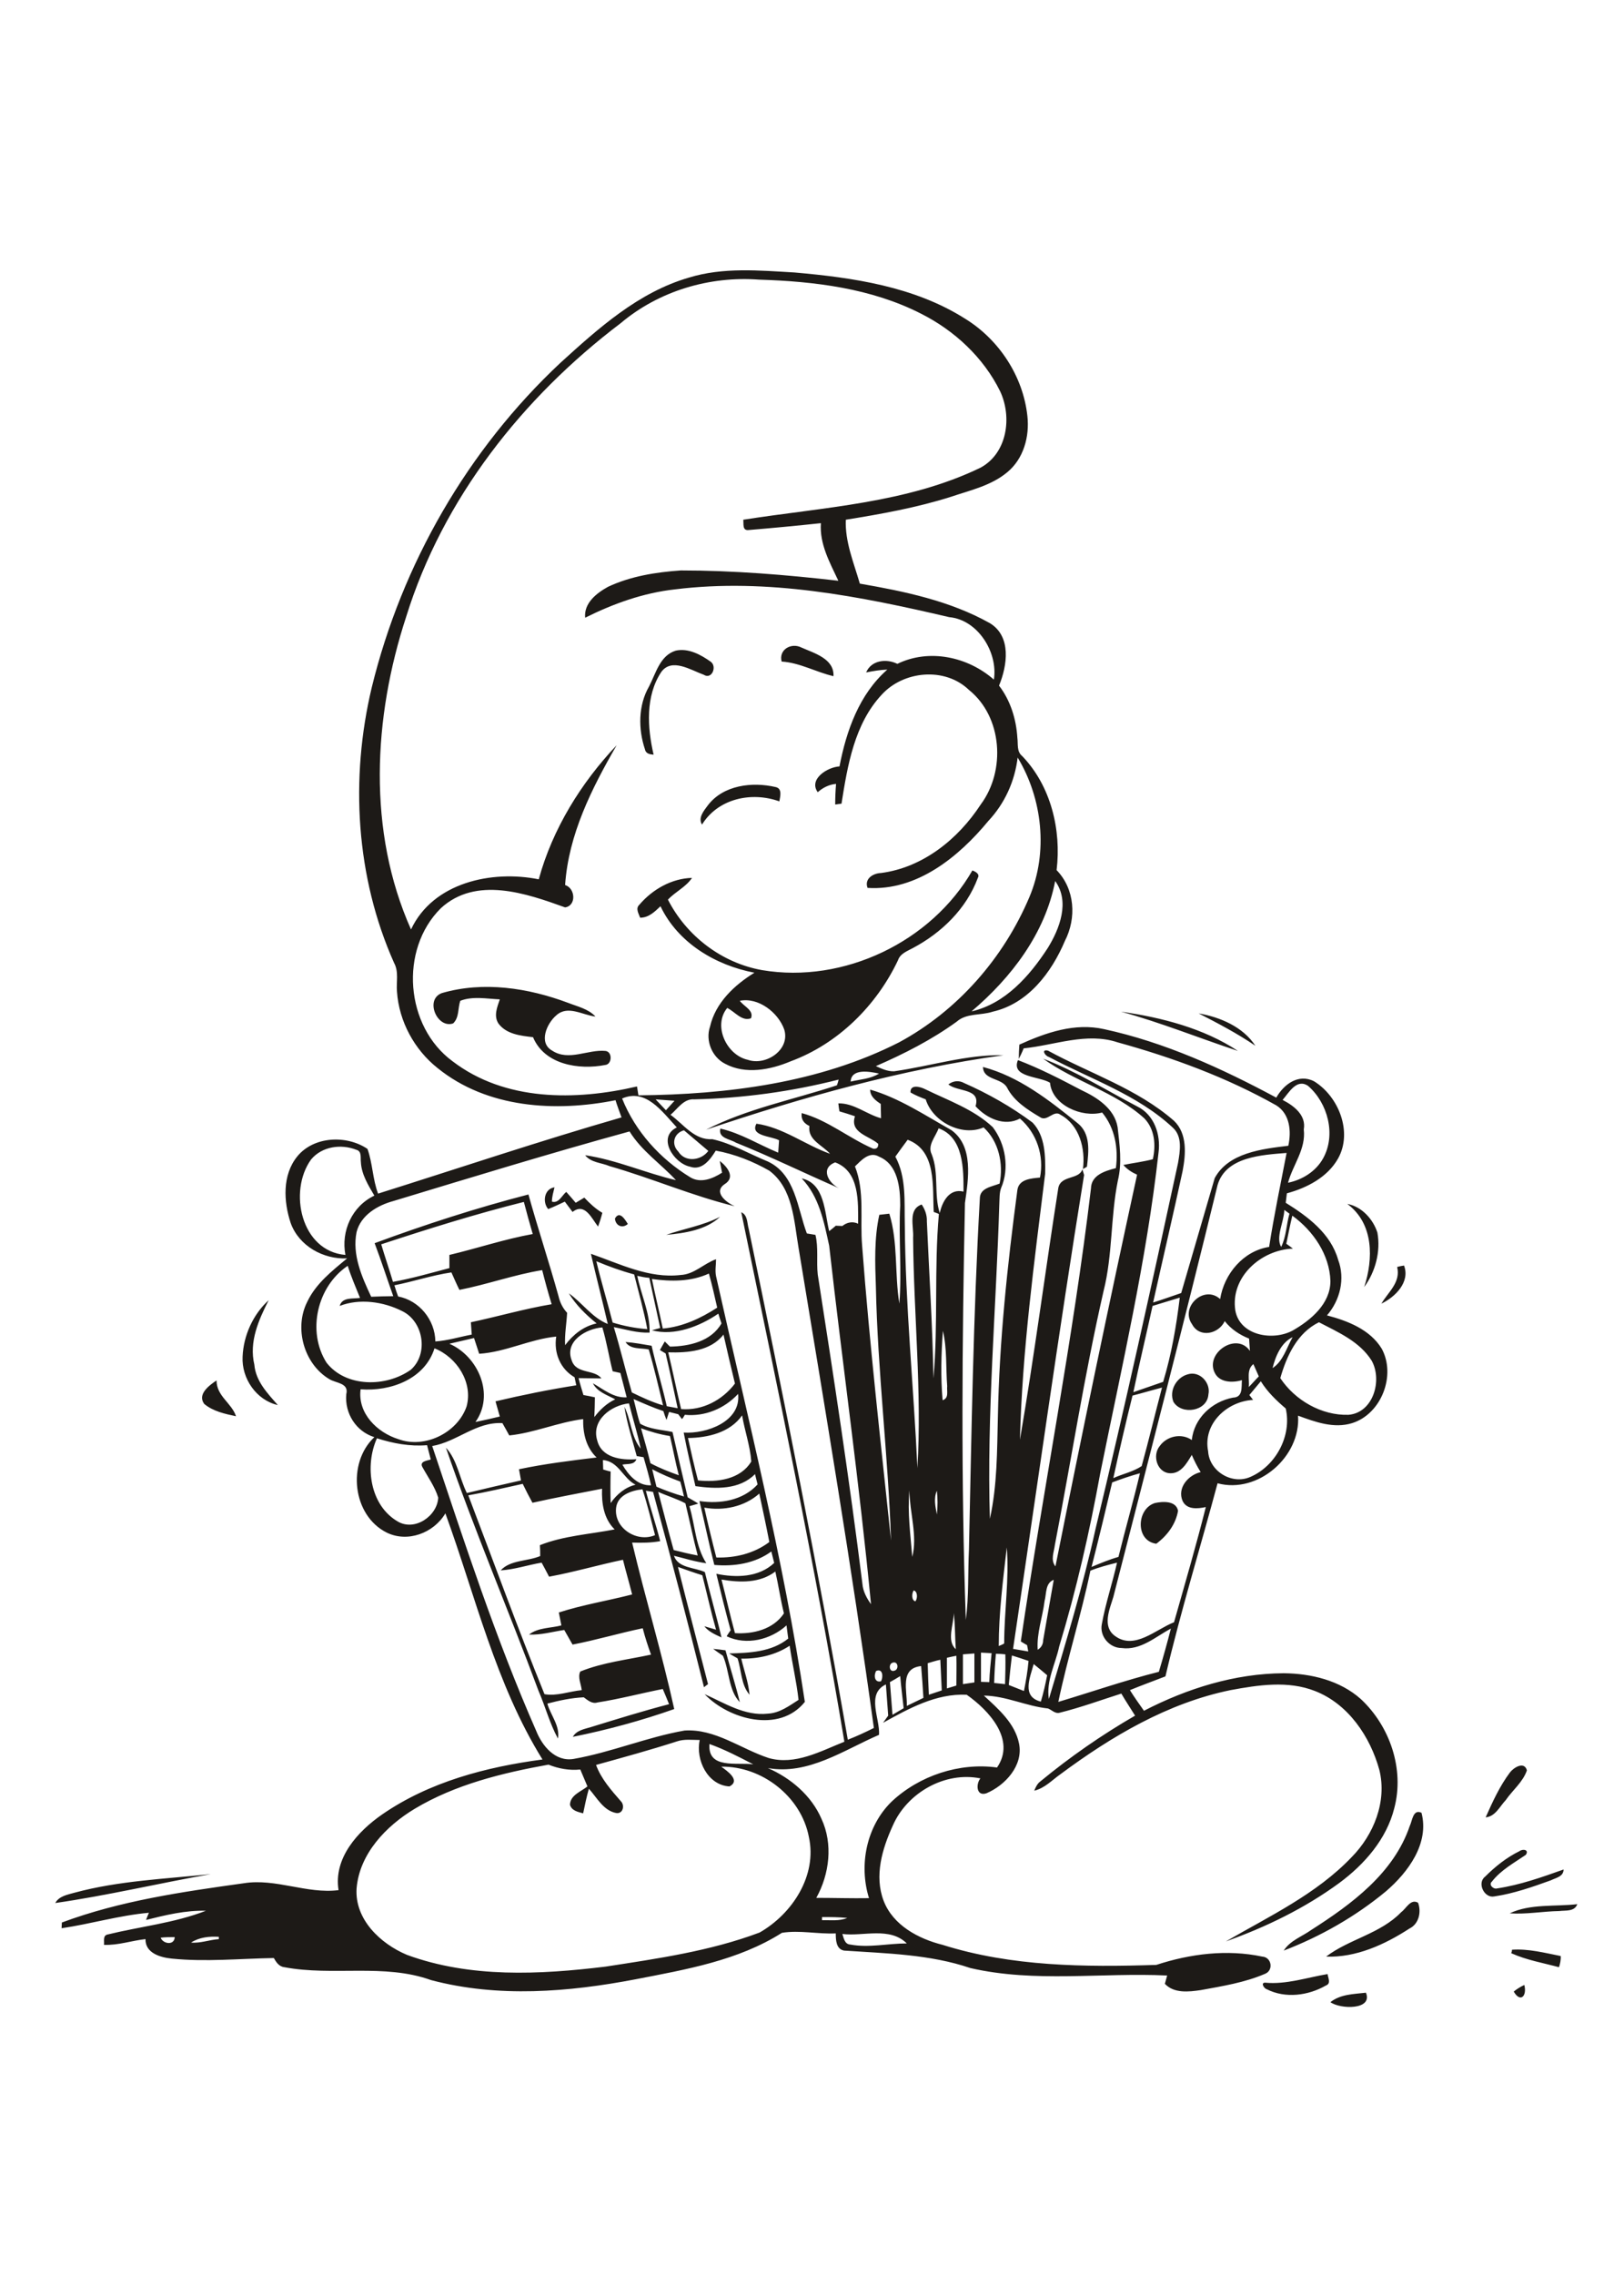 <?xml version="1.0" encoding="utf-8"?>
<!-- Generator: Adobe Illustrator 21.0.2, SVG Export Plug-In . SVG Version: 6.00 Build 0)  -->
<svg version="1.2" baseProfile="tiny" id="Layer_1" xmlns="http://www.w3.org/2000/svg" xmlns:xlink="http://www.w3.org/1999/xlink"
	 x="0px" y="0px" viewBox="0 0 567 794" overflow="scroll" xml:space="preserve">
<path fill="#1D1A17" d="M464.5,698.8c3.5-2.8,8.1-2.8,12.4-3.3C479.4,701.6,467.9,701.3,464.5,698.8 M528.5,695.1
	c1.1-0.9,2.4-1.7,3.7-2.3C533.2,696.7,530.8,699.1,528.5,695.1 M441.7,692c7.4,0.7,14.6-1.8,21.8-3c0.2,1.4,1.3,3.3-0.6,4
	c-6.1,3.5-14.1,4.6-20.6,1.3C441.4,694.1,440,692,441.7,692 M527.9,680.5c5.8-0.4,11.4,1.1,17,2.2c0.1,1.3-0.2,2.7-0.6,3.9
	c-5.6-1.5-11.4-2.5-16.7-4.9C527.8,681.4,527.9,680.8,527.9,680.5 M527.1,667.8c7.1-3.4,15.8-2.3,23.6-3.2c-1,2.7-4.1,2.1-6.3,2.4
	C538.6,667.1,532.9,668.2,527.1,667.8 M489.2,667.4c1.8-1.3,3.3-4.8,5.9-3.3c1.2,3.2,0.3,7.4-3,9c-8.6,5.6-18.7,10.2-29.1,9.8
	C471,676.8,482,674.9,489.2,667.4 M26,660.6c15.5-4.2,31.7-4.8,47.6-6.5c-18.1,3.2-36.2,7.5-54.3,10.1
	C20.6,661.8,23.5,661.3,26,660.6 M518.5,655c3.5-3.5,7.5-6.7,12-8.9c1.2-0.9,3.5-0.5,2.2,1.3c-4.1,2.8-8.7,5.3-11.8,9.3
	c-1.3,1.1,0.5,2.8,1.8,2.4c8-1.2,15.6-3.9,23.2-6.6c0,2.5-2.7,2.9-4.5,3.8c-6.4,2.3-12.9,4.6-19.7,5.6
	C518.2,662.6,515.6,657.2,518.5,655 M492.2,637.3c0.9-1.8,1.1-6,4.1-4.6c2.8,10.7-4.7,20.8-12.4,27.4c-10.6,8.8-22.9,15.8-35.7,20.7
	c2.2-3.5,6.4-4.9,9.6-7.2C471.9,664.6,486.6,653.8,492.2,637.3 M527.2,618.6c1.3-1.7,5-4,5.9-0.7c-1.4,4.1-5,6.9-7.4,10.4
	c-2.1,2.2-3.6,5.7-7,6C521.1,628.9,523.6,623.4,527.2,618.6 M249,575.5c1.4,0.1,2.8,0.3,4.3,0.5c1.6,6.1,3.5,12,5,18.1
	c-4-4.1-3.6-11-5.9-16.2C251.2,577.1,250.1,576.3,249,575.5 M403.2,524.6c2.7-0.6,7.4-0.9,8.1,2.7c-0.8,4.7-3.8,8.7-7.6,11.5
	C396.3,537.8,396.8,526.6,403.2,524.6 M71.3,490c-2.5-3.4,1.8-6.5,4.3-8.2c0,5.5,5.3,7.9,6.8,12.5C78.6,493.5,74.4,492.6,71.3,490
	 M414.6,479.7c4.2-1.4,8.2,2.9,7.3,7c-0.4,5.9-9.3,7.3-12.2,2.6C408.1,485.4,410.7,480.8,414.6,479.7 M84.7,473.5
	c0.3-7.3,3.6-14.7,9.1-19.7c-3.5,6.9-6.9,14.5-5,22.5c0.5,5.8,4.6,10,8.2,14.1C89.5,488.7,84.3,481.1,84.7,473.5 M487.8,442.2
	c0.8-0.2,1.6-0.4,2.4-0.5c2.2,5.8-3.1,11-7.9,13.3C484.7,450.9,489.1,447.6,487.8,442.2 M232.6,431c6.2-2.2,12.8-3.2,18.8-6.3
	C246.5,429.3,239.1,430.4,232.6,431 M214.7,425.3c1.6-2.9,3.5,0.3,4.5,1.9C217.3,428.9,214.9,427.8,214.7,425.3 M470.4,420.2
	c5,0.9,9,5.3,10.5,10c1.2,6.6-0.7,13.7-4.6,19C479.5,439.4,479.7,427.1,470.4,420.2 M191.4,422c-2.1-2.4-1.4-7.1,2.2-7.6
	c-0.4,1.7-0.9,3.3-0.9,5c2.4,0.7,3.5-2.2,5-3.4c1.1,1.2,2.2,2.5,3.3,3.8c1-0.6,2-1.2,3-1.8c1.9,2,3.9,3.9,6.3,5.3
	c-0.4,1.6-0.9,3.2-1.5,4.8c-2.2-2.8-4.6-8.5-8.9-5.1c-0.9-1.2-1.8-2.4-2.7-3.6C195.3,420.3,193.4,421.2,191.4,422 M343.2,372.4
	c12.5,3.3,23,11.5,32.9,19.5c4.8,3.7,4,10,3.4,15.3c-0.3,0.2-1,0.6-1.4,0.8c0.9-7.1-1.2-15.3-7.8-18.9c-2.4-1.9-4.7,2.6-7.2,0.8
	c-4.4-2.6-9.1-5.6-11.5-10.3C349.7,376.1,343.3,377.1,343.2,372.4 M418.5,353.7c7.5,1.3,15.5,4.7,19.8,11.3
	C432,360.7,425.3,357.2,418.5,353.7 M391.4,353.1c14.1,2,28.9,5.8,40.8,13.7C418.6,362.3,405.3,356.9,391.4,353.1 M154.3,346.6
	c14.5-4.2,30.1-1.8,44,3.4c3.3,1.3,7.1,2.1,9.6,4.8c-4.5-0.5-9.7-4.1-13.7-0.4c-3.3,2.8-6.3,9.6-1.4,12.3c5.8,3.8,12.4-0.5,18.6,0.1
	c2.5,0.3,2.3,4.7-0.1,4.9c-9.2,1.8-21.2-0.1-25.2-9.7c-4.3-0.5-9.3-1-12.1-4.8c-1.7-2.7-0.4-5.7,0.5-8.4c-4.6-0.2-9.4-1.2-13.8,0.5
	c-0.9,2.6-0.3,5.8-2.5,7.9C152.6,359.1,148.2,348.8,154.3,346.6 M258.3,349.3c1.4,2,5,3.3,3.9,6.1c-3.2,1.2-5.6-2.3-8.3-3.6
	c-5.1,6.2-0.2,16.5,7.2,18.1c6.3,2.2,14.9-3.5,12.7-10.6C271.7,353.4,264.8,348,258.3,349.3 M339.5,303.8c1,0.4,2.7,1.2,1.9,2.6
	c-4,10.8-12.7,19.2-22.7,24.5c-2,1.1-4.4,1.9-5.2,4.3c-7.5,15.8-20.9,29.1-37.4,35.2c-7.1,3-15.8,4.7-22.9,0.9
	c-4.6-2.3-7-8.1-5.3-13c1.9-8.3,8.5-14.5,15.5-18.8c-13.6-2.6-26.7-10.4-32.8-23.2c-2,1.9-4.1,4-7.1,4c-0.5-1.4-1.7-3.2-0.3-4.5
	c4.6-5.4,11.3-9.2,18.4-9.4c-2.1,3.2-5.8,4.8-8.4,7.6c6.5,12.7,18.8,22.1,32.9,24.6C294.6,343.4,325.2,328.7,339.5,303.8 M247.2,281
	c5.4-7,15.4-8.2,23.6-6.3c2.4,0.5,1.6,3.3,1.3,5c-9.7-3.5-21.4-1-27,8.1C243.6,285.4,245.8,282.9,247.2,281 M226.6,239.6
	c2.4-4.6,3.8-10.8,9.3-12.5c4.4-1,8.8,1.4,12.3,3.9c2.2,1.7,0.3,6.3-2.5,4.5c-4.5-1.6-11.1-6-14.8-1c-5.6,8.4-4.9,19.5-2.7,28.9
	c-1.2-0.1-2.7-0.3-3-1.8C222.8,254.5,222.8,246.2,226.6,239.6 M272.9,230.9c-1.1-4.2,3.4-6.7,6.9-4.9c4.5,2,11.5,3.9,11.2,10
	C284.9,234.6,279.3,231.3,272.9,230.9 M66.7,678c3.3,0.3,6.5-1,9.7-1.2l0-0.8C73.1,675.8,69.7,676.1,66.7,678 M56.1,676.3
	c0.8,2.2,4.8,2.8,4.9-0.2C59.3,676.1,57.7,676.1,56.1,676.3 M294.1,675c0.5,1.5,0.8,3.6,2.8,3.7c6.5,1.2,13.1-0.4,19.7-0.4
	C310.6,672.4,301.5,675.9,294.1,675 M287,669.1c0,0.3,0,0.8,0,1.1c2.9-0.1,6,0.4,8.8-0.8C292.8,669.1,289.9,669.1,287,669.1
	 M247.7,608.7c-0.7,8.9,9.6,6.3,15.3,7.1C258,613.2,253,610.6,247.7,608.7 M236.3,607.8c-9.3,3-18.8,5.6-28.2,8.2
	c1.8,4.9,5.3,8.8,8.6,12.6c1.5,1.4,0.9,4.5-1.5,4.2c-4.5-0.8-6.8-5.4-9.6-8.5c-0.8,2.8-1.4,5.7-2,8.6c-1.8-0.5-4-0.9-4.6-3
	c0.1-3.4,3.9-4.6,6.1-6.4c-0.8-2-1.7-3.9-2.5-5.9c-3.8,0.4-7.6-0.3-11.1-1.7c-16.1,2.9-32.5,6.9-46.7,15.4
	c-10,6-19.3,15.7-20.3,27.8c-0.7,10.8,8.3,19.3,17.6,23.2c22.1,8.1,46.3,6.9,69.3,4.1c18.1-2.8,36.5-5.4,53.8-11.9
	c11.4-6.5,20.2-19.9,17.2-33.4c-2.7-14.1-16.4-24.7-30.6-24.5c2.1,1.5,6.9,4.8,2.9,6.9c-7.6-0.4-11.9-9.2-10.4-16.2
	C241.7,607.3,238.9,606.9,236.3,607.8 M306.9,605.5c-12.3,5.3-24.7,14.1-38.8,11.6c8,3.5,15.2,9.6,18.7,17.7
	c4.1,8.8,2.8,19.3-1.8,27.6c6.1,0,12.3,0.2,18.4,0.1c-3.6-11.6-0.9-25.1,7.9-33.7c9.7-9.1,23.7-13.7,36.8-11.9
	c6.7-9.7-2.9-20-10.6-25.4c-10.6-0.5-20.2,4.8-29.2,9.8c0.6-0.8,1.2-1.7,1.8-2.5c-0.3-3.6-0.5-7.3-0.8-10.9
	C302.3,591.2,307.3,599.8,306.9,605.5 M310.7,587.1c0.3,3.8,0.6,7.6,0.9,11.4c1.3-0.8,2.6-1.5,3.9-2.3c-0.4-3.7-0.9-7.5-1.2-11.2
	C313,585.8,311.8,586.5,310.7,587.1 M305.9,583.2c-0.9,1.5-0.6,4.2,1.7,3.6C308.4,585.4,308.3,582.2,305.9,583.2 M316.6,595.4
	c1.9-0.9,3.9-1.9,5.8-2.8c-0.2-3.7-0.5-7.4-0.8-11.1C314,582.3,316.8,590.1,316.6,595.4 M360.9,580.8c-1.3,4.8-4.3,11.4,2.5,13.1
	c0.9-3,1.6-6.1,2.2-9.2C364.1,583.4,362.5,582.1,360.9,580.8 M311.7,580.3c-1.6,0.4-1.3,3.5,0.6,2.8
	C313.9,582.7,313.6,579.7,311.7,580.3 M323.9,580.5c0.1,3.7,0.2,7.3,0.4,11c1.5-0.5,3-1,4.5-1.5c-0.2-3.6-0.3-7.2-0.5-10.7
	C326.8,579.6,325.3,580.1,323.9,580.5 M353.3,577.8c-0.4,3.4-0.8,6.9-1.1,10.3c1.8,0.7,3.5,1.4,5.3,2.1c0.7-3.5,1.3-7,1.6-10.5
	C357.1,579,355.2,578.4,353.3,577.8 M330.6,578.6c0,3.6,0,7.1,0,10.7c1.1-0.3,2.2-0.7,3.3-1c0-3.5,0.1-6.9,0-10.4
	C332.9,578.1,331.8,578.3,330.6,578.6 M347.7,577.2c-0.3,3.4-0.5,6.8-0.6,10.2c1.3,0.1,2.5,0.3,3.8,0.4c0.1-3.5,0.2-7,0.1-10.4
	C350,577.3,348.8,577.2,347.7,577.2 M342.5,576.8c0,3.4,0,6.8,0,10.2c0.7,0,2.2,0.1,2.9,0.1c0.1-3.4,0.5-6.7,0.8-10.1
	C344.9,576.9,343.7,576.9,342.5,576.8 M336.2,577.4c0,3.5,0,6.9,0,10.4c1.3-0.2,2.7-0.4,4-0.6c0-3.4,0-6.7,0-10.1
	C338.9,577.2,337.5,577.3,336.2,577.4 M333,563c0,3.9-2.6,9.7,0.7,12.6C333.4,571.4,333.5,567.2,333,563 M319,555.1
	c-0.7,1-0.8,3.5,0.6,3.8C320.4,557.9,320.4,555.4,319,555.1 M364.7,558.8c-0.7,5.7-2.8,11.2-2.4,17c1.2-0.7,1.9-1.9,1.9-3.3
	c1.2-7,2.5-14.1,3.7-21.1C364.9,552.5,365.4,556.2,364.7,558.8 M251.9,551.3c1.6,6.2,3,12.5,4.7,18.7c6.3,0.4,13.4-1.3,17.1-6.9
	c-1.2-4.8-1.9-9.8-3-14.6C265.3,552.6,258.3,552.4,251.9,551.3 M380.7,548.2c-3.2,15.4-8,30.5-11.2,45.8
	c11.7-3.5,23.2-7.5,35.1-10.5c1.5-5,2.9-10,4.2-15.1c-5.4,2.9-10.6,7.7-17.2,6.8c-4.3,0-7.8-4.2-6.9-8.4c1.3-7.2,3.7-14.3,5.3-21.4
	C386.8,546.2,383.7,547,380.7,548.2 M351.5,540.1c-1.3,11.4-2.8,22.9-2.8,34.4c0.5-0.2,1.5-0.6,1.9-0.9
	C350.6,562.4,352.4,551.2,351.5,540.1 M245.9,526.2c1.3,5.8,2.7,11.6,4.2,17.4c6.6,0.2,13.2-1.4,18.5-5.4
	c-1.1-5.7-2.3-11.3-3.5-16.9C259.9,525.9,252.6,527.4,245.9,526.2 M327.1,528.6c0.3-2.8,0.3-5.6,0-8.3
	C325.9,523,326.6,525.9,327.1,528.6 M318.5,543.4c1.9-7.3-0.9-15.5-1-23.2C316.8,527.9,317.9,535.7,318.5,543.4 M229.8,520.7
	c1.8,6.8,3.5,13.5,5.4,20.3c2.8,0.7,5.6,1.4,8.4,1.9c-1.6-6-2.8-12.1-4.3-18.2C236.3,523.1,232.9,522.1,229.8,520.7 M215.1,526.3
	c-0.8,7.1,7.3,12.2,13.6,9.5c-1.4-5.4-2.7-10.8-4.4-16C220.5,520.2,215.6,521.8,215.1,526.3 M163.5,521.9
	c8.8,23.1,17.3,46.5,26.6,69.4c4.2,0.8,8.7-1,13-1.4c-0.2-2.1-1.5-4.5-0.5-6.5c7.9-3.2,16.4-4.1,24.7-5.9c-1.1-3-2.1-6.1-2.9-9.2
	c-8.2,1.7-16.2,4.1-24.5,5.7c-1-1.7-1.9-3.4-2.9-5.1c-4.1,0.6-8.1,1.8-12.3,1.6c3.2-2.5,7.6-2.2,11.3-3.2c-0.3-1.5-0.6-3-0.9-4.5
	c8.3-2.7,17.1-4.1,25.6-6.3c-1-4-2.2-8.1-3.2-12.1c-8.6,1.8-17.1,4.3-25.8,5.9c-0.9-1.7-1.7-3.3-2.6-4.9c-4.8,0.8-9.4,2.4-14.3,2.7
	c3.4-3.7,9.3-3.1,13.8-5c0-1.3,0-2.5-0.1-3.8c8.3-3.3,17.4-3.8,26.1-5.5c-3.8-3.7-4.6-9.1-4.4-14.2c-8.1,1.6-16.3,3.1-24.3,4.9
	c-1.2-2.2-2.3-4.3-3.4-6.6C176.1,519.3,169.8,520.8,163.5,521.9 M388.3,517.4c-2.3,9.8-4.7,19.7-7.2,29.5c3.1-1.3,6.2-2.6,9.4-3.5
	c2.4-9.8,5.2-19.4,7.5-29.2C394.7,515.1,391.5,516.2,388.3,517.4 M227.7,512.8c0.5,2,1,4,1.5,6.1c3.1,1.3,6.3,2.5,9.6,3.4
	c-0.4-1.7-0.8-3.5-1.3-5.2C234.2,515.9,230.9,514.5,227.7,512.8 M210.5,509.6c0,1.1,0.1,2.2,0.1,3.3c0.7,0.2,2,0.6,2.6,0.7
	c-0.1,3.7-0.1,7.3,0,11c2.1-3,5-5.5,8.7-6.4C217.5,516,216,510,210.5,509.6 M131.6,502c-4.3,9.6-2.5,23.3,7.2,29
	c6,3.6,13.9-1.9,14.2-8.3c-1.2-3.9-3.7-7.3-5.6-10.8c-0.9-1.9,1.8-2.1,3-2.5c-0.4-1.7-0.9-3.3-1.3-5
	C143.1,504.9,137.3,503.8,131.6,502 M223.8,498.5c1.2,4.1,2.3,8.1,3.3,12.2c3.2,1.7,6.5,3,9.9,4.2c-1.2-4.5-2-9.1-3.1-13.7
	C230.5,500.7,227.1,499.7,223.8,498.5 M240.2,501.9c1.1,5,2.2,9.9,3.5,14.8c6.7,0.7,14.8-0.3,18.6-6.6c-0.4-5.5-2.3-10.7-3.2-16.1
	C254.9,500,247.2,501.8,240.2,501.9 M208.5,502.7c1.5,6.1,8.4,7,13.7,6.6c-0.8,2.1-3.2,1.5-4.9,1.9c2.1,3.6,5.3,7.4,10,7.2
	c-0.7-3.3-1.7-6.6-2.6-9.8c-0.6-0.1-1.8-0.3-2.4-0.4c-1.5-5.7-3.4-11.4-4.3-17.2c2.4,4.7,2.3,10.5,5.7,14.6
	c-1.1-5.3-2.8-10.5-4.1-15.8C213.3,490.5,206.4,495.7,208.5,502.7 M395.4,487.1c-2.4,9.6-4.6,19.2-6.7,28.8c3.3-1.5,6.9-2.2,9.9-4.2
	c2.5-9.1,4.7-18.3,7.1-27.4C402.2,485.2,398.9,486.2,395.4,487.1 M436.2,486.9c0.3,0.4,1,1.3,1.3,1.7c-9.1,0.5-17.6,8.3-15.7,17.9
	c0.4,7,8.3,11.8,14.7,9c8.9-3.8,14.6-14.4,12.4-23.9c-3.3-2.8-6.4-5.8-8.7-9.5C438.9,483.7,437.5,485.3,436.2,486.9 M436,484.1
	c1.2-1.2,2.3-2.5,3.5-3.7c-0.6-1.4-1.3-2.9-1.9-4.3C435.1,478.1,436.3,481.5,436,484.1 M125.9,484.9c-1.1,8.4,5.8,15.1,13.2,17.4
	c9.2,3.4,20.6-2.2,23.8-11.4c2.3-8.4-3.4-17.2-11.2-20.3C148.3,481.4,136.3,485.7,125.9,484.9 M444.3,477.5c3.7-2.4,4.9-7.1,7-10.8
	C447.3,468.6,445.3,473.4,444.3,477.5 M167.3,472.5c-0.6-1.8-1.2-3.7-1.8-5.5c-2.9,0.7-5.7,1.3-8.6,2c10.1,4.4,15.9,17.8,9.1,27.3
	c2.9-0.6,5.7-1.2,8.5-1.9c-0.5-1.8-1-3.6-1.5-5.3c9.3-2.2,18.7-4.1,28.2-5.6c-0.2-0.9-0.4-1.9-0.6-2.8c-5-2.9-7.3-8.5-6.4-14.2
	C185,467.4,176.6,471.9,167.3,472.5 M233.3,472c1.6,6.6,2.9,13.2,4.5,19.8c7.4,0.6,14.4-3.1,18.8-8.9c-1.4-5.7-2.7-11.4-4-17.1
	C248.1,471.6,240.1,472.2,233.3,472 M329.2,464.5c-0.6,8-0.8,16.2-0.1,24.2c2.3-0.7,1.4-3.2,1.6-4.9
	C330.2,477.4,330.7,470.8,329.2,464.5 M199.6,474.8c1.6,4.9,7.8,3,10.4,6.3c-2.7,0-5.3-0.1-8-0.1c0.5,2,1.1,3.9,1.7,5.9
	c1.3,0.2,2.6,0.5,4,0.8c0,2.3-0.1,4.6-0.2,6.9c2-2.6,4.3-4.8,7.3-6.2c-2.8-1.5-6.3-2.6-7.8-5.6c3.7,2.1,7.3,5.2,11.8,4.9
	c-0.7-2.8-1.5-5.7-2.2-8.5c-0.9-0.2-1.8-0.4-2.7-0.6c-1.3-5.1-2.1-10.3-3.6-15.3C204.7,463.7,197,468.1,199.6,474.8 M460.5,461.5
	c-7.6,3.7-11.3,11.8-13.5,19.5c5.1,7.7,14.4,13.1,23.8,12.8c8.7-0.7,11.9-12.1,8.1-18.9C474.7,468.2,467.2,465,460.5,461.5
	 M402.4,455.8c-2.2,10.1-4.6,20-6.7,30.1c3.5-1.2,6.9-2.4,10.4-3.6c2.9-9.6,4.6-19.4,5.8-29.4C408.7,453.9,405.6,454.8,402.4,455.8
	 M222.5,445.3c1.3,6.6,4.5,13,4.3,19.8c-4.3,0.2-8.3-1.1-12.5-1.9c2.3,7.5,4.1,15.2,6.3,22.8c3.5,1.7,7.1,3.4,10.9,4.5
	c-1.6-6.5-3.1-13.1-5-19.5c-2.7-0.6-6.4,0.1-8.1-2.6c3,0.2,6.1,0.8,9.1,1.3c1.6,7.1,3.7,14.1,5.3,21.1c1.3,0.2,2.5,0.5,3.8,0.7
	c-1.4-6.4-2.7-12.8-4.2-19.1c-0.5-0.3-1.5-0.9-2-1.2c0.6-1,1.1-2,1.7-3c0.5,0.5,1.3,1.3,1.8,1.8c6.7-0.1,14.4-1.8,18-8.1
	c-0.4-1.2-0.8-2.3-1.1-3.4c-6.6,4.5-15.4,7.9-23.2,5.8c0.7-0.2,2.2-0.6,2.9-0.8c-1.3-5.8-2.5-11.7-3.8-17.5
	C225.2,445.9,223.9,445.6,222.5,445.3 M227.6,446.4c1.2,5.8,2.6,11.5,3.8,17.3c6.9-0.6,13.3-3.6,19-7.3c-0.9-4-1.8-8-2.9-11.9
	C241.2,447.4,234.2,447.3,227.6,446.4 M160.4,450.2c-1-2-1.9-4.1-2.8-6.1c-6.8,1-13.3,3.2-19.9,4.5c0.4,1.3,0.8,2.6,1.3,3.9
	c7.4,1.4,12.9,8.2,13,15.7c4.3-0.3,8.5-1.6,12.7-2.4c-0.1-1.4-0.2-2.8-0.3-4.3c9.4-2,18.7-4.7,28.2-6.3c-1.2-3.9-2.3-7.9-3.3-11.9
	C179.5,444.9,170.1,448.3,160.4,450.2 M114,475.6c6.8,8.7,20.8,8.6,29.4,2.5c6.3-5.5,4.5-16.9-3-20.5c-6.5-3.3-14.9-4.5-21.8-1.8
	c0.9-3.2,4.7-2.4,7.1-2.8c-1.5-3.7-3.1-7.4-4.3-11.2C110.7,449,107.1,464.7,114,475.6 M208.2,440.2c1.7,7.2,3.9,14.3,5.7,21.4
	c3.9,1.2,8,2,12.1,2.3c-1.2-6.4-3-12.8-4.6-19.1C216.9,443.6,212.5,442,208.2,440.2 M451.2,424.3c-0.8,3.2-1.4,6.5-2.1,9.8
	c0.6,0.4,1.8,1.3,2.3,1.7c-11.1,0.4-21.9,9.9-20.1,21.6c1.6,8.8,13.1,10.7,20,7c6.3-3.6,13.2-9.3,13.2-17.3
	C464.2,437.9,458.5,429.6,451.2,424.3 M448.4,422.3c-0.1,4.2-3.1,9.5-1.1,12.9c1.8-3.6,1.8-7.8,2.9-11.6
	C449.7,423.2,448.8,422.6,448.4,422.3 M133.1,434.3c1.3,4.4,2.8,8.7,4.1,13.1c6.7-1.2,13.2-3.1,19.7-4.8c0-1.6,0-3.1,0-4.6
	c9.7-2.3,19.2-5.5,29.1-7.3c-1.1-3.7-2.1-7.4-3.1-11.2C166.1,423.7,149.5,428.9,133.1,434.3 M425.1,413.6
	c-11.7,48-24.1,95.9-36.4,143.8c-1.3,4.3-4,10.3,0.6,13.6c6.8,5,14.2-2.3,20.6-4.8c3.8-13.4,7.7-26.7,11.1-40.2
	c-2.8,0.6-6.6,1-8.1-2.1c-2-4.6,2-9.1,6.3-10.1c-1.2-1.9-2.2-3.9-3.1-6c-1.7,2.8-3.7,6.5-7.5,6.4c-4.6-0.1-6.4-6.2-3.7-9.5
	c2.5-3.5,7.6-4.6,11.2-2.1c0.8-7.6,7-13.4,14.4-14.8c3.5-0.1,2.9-3.6,3.1-6.1c-3.3,1-8,0.9-9.6-2.8c-3.1-6.8,7.8-14.1,12.4-7.4
	c-0.1-1.4-0.2-2.8-0.3-4.3c-3.3-1.3-6.3-3.3-8.5-6.1c-2.1,4.5-8.8,6-11.4,1.1c-4.3-6,4.2-13.9,9.8-8.8c1.4-8.8,8.1-16.8,17.1-18.2
	c1.7-11,4-21.9,6.1-32.8C440.6,403.1,428,403.7,425.1,413.6 M298.5,407.1c3.5,8.8,1.7,18.5,2.5,27.7c2.6,34.4,6.5,68.6,10.1,102.9
	c-1-29.6-4.7-59.1-5.3-88.7c-0.3-8.3-0.6-16.8,1.2-25c1.2-0.1,2.3-0.3,3.5-0.4c3.1,10.1,1.8,21,3.5,31.4c0.9-11.4-0.3-22.8,0.3-34.3
	c0-6.2-0.8-14.3-7.4-17C303.5,401.7,300.6,405.1,298.5,407.1 M108.6,404.7c-8,11.1-3.5,32,12,33.3c-1.6-8.3,2.3-17,10.1-20.7
	c-2.1-3.6-4.5-7.4-4.7-11.7c-0.2-1.5,0.4-3.8-1.6-4.3C119.1,399.2,112.4,400.1,108.6,404.7 M312.6,403.7c3.9,7.2,3.1,15.7,3.3,23.6
	c0.2,28.4,3.1,56.7,4.4,85.1c1.6-26.7-1.3-53.6-1.5-80.4c0.3-3.9-1.9-9.9,3-11.6c1.2,1.8,1.9,3.8,1.8,5.9c0.8,18.3,2,36.5,2.3,54.8
	c1.7-19.1,0.2-38.3,1.9-57.4c-0.4-0.2-1.3-0.5-1.8-0.7c-0.5-8.8,1.1-21.4-9.1-25.2C315.5,399.7,314,401.7,312.6,403.7 M236.8,401.9
	c2.4,3.9,8,3.2,10.5-0.2c-2.8-2.4-5.7-4.8-8.5-7.2C235.2,395.5,234.3,399.4,236.8,401.9 M327.7,393.8c-1,2.9-4,5.9-2.4,9.1
	c2.6,6.6,0.7,13.9,2.8,20.5c0.9-4.1,3.4-8.7,8.3-7.5C336.4,408.1,336.5,397,327.7,393.8 M228.9,383.7c1.2,1.3,2.4,2.5,3.6,3.8
	c1-1.1,2-2.2,3-3.3C233.3,384,231.1,383.9,228.9,383.7 M217.2,383.4c4.6,11.5,13.3,21.1,23.8,27.5c3.6,2.2,7.8,0.5,11.1-1.6
	c-0.2-1-0.6-3.1-0.8-4.1c2.6,2,5.6,5.7,1.7,8.1c-4.1,2.8,0.6,6.4,3.5,7.7c-14.8-3.6-29-9.8-43.7-14c-2.8-1.2-6.5-1.2-8.5-3.8
	c10.9,1.6,21,6.2,31.7,8.7c-5.3-5.7-12-10.2-16.2-17c-27.7,7.6-55.1,16-82.5,24.3c-5.5,1.5-11.3,4.9-12.8,10.8
	c-1.6,7.9,1.8,15.6,5.1,22.6c2.6-0.1,5.1-0.2,7.7-0.2c-2.2-6.2-4.2-12.4-6.5-18.5c17.6-6.5,35.5-12.3,53.7-17
	c3.3,11.9,7.2,23.6,10.5,35.5c0.5,2.2,1.5,4.2,3,5.8c-0.2,3.8-0.9,7.5-0.7,11.3c2.8-3.7,6.4-6.6,11-7.6c-3.7-3-7.2-6.4-9.7-10.5
	c4.7,3.3,8.1,8.5,13.6,10.7c-1.9-8.2-4-16.3-5.9-24.5c10.1,3.5,20.3,8.7,31.3,7.4c4.8-0.2,8.1-4,12.4-5.5c0,2-0.4,3.9,0,5.9
	C261,494.6,273.5,543.8,281,594c-8.9,11.1-26.6,6.1-35-2.7c7,3.1,14,7.7,22.1,6.8c4.1-0.2,7.4-2.7,10.7-4.8
	c-0.7-6.4-2.2-12.6-3.1-18.9c-5,3.3-11,4.6-16.9,4.5c1,4.2,2.5,8.3,2.9,12.6c-3-3.4-2.8-8.5-4.2-12.7c-1-0.6-2-1.1-2.9-1.7
	c7.1-0.2,14.8-0.5,20.6-5.2c-0.2-1.5-0.4-3.1-0.6-4.6c-5.5,5-14,7.1-20.9,3.8c0.3-0.5,1-1.6,1.4-2.1c-1.8-6.5-3.4-13.1-5-19.7
	c6.9,1.4,14.8,1.3,20.2-3.8c-0.3-1.3-0.7-2.7-1-4c-5.7,4.2-13,5.3-19.9,4.7c-1.9-7.4-3.4-14.9-5.2-22.3c7.2,1.1,15.2-0.2,20.3-5.8
	c-0.3-1.2-0.6-2.4-0.9-3.6c-5.4,5.5-13.7,5.2-20.8,4.2c-1.4-6.2-2.9-12.4-4.1-18.7c7.9,0.5,20.1-3.8,19-13.5
	c-4.7,5.1-11.6,8-18.6,7.3c-0.2,0.4-0.7,1.2-1,1.5c-0.3-0.4-1-1.3-1.3-1.7c-0.8-0.2-2.4-0.6-3.2-0.8c-0.2,0.7-0.7,2.1-0.9,2.8
	c-0.4-1-0.8-2.1-1.1-3.1c-3.6-1.2-7-2.7-10.4-4.2c0.8,2.9,1.3,5.8,2.3,8.6c3.4,2,7.6,2.1,11.3,2.9c1.7,7.6,3.5,15.2,5.3,22.8
	c1.2,0.7,2.5,1.4,3.7,2.2c-0.8,0.2-2.3,0.7-3.1,0.9c2,6.6,2.1,14,5.9,19.9c-3.9-0.5-7.6-1.7-11.3-2.6c1.5,4.4,7.2,4,10.8,5.7
	c1.8,7.6,4,15.1,5.8,22.8c-2.2-1-4.5-2-6-3.9c1.4,0.4,2.8,0.8,4.1,1.2c-1.8-6.3-3.2-12.7-4.8-19c-2.9-0.9-5.7-1.9-8.5-2.9
	c3.4,13.6,7,27.2,10.5,40.9c-0.4,0.3-1.1,0.8-1.4,1.1c-5.7-22.8-11.6-45.5-17.8-68.2c-0.6-0.1-1.9-0.3-2.5-0.4
	c1.5,5.9,3.5,11.7,5,17.6c-3.2,0.6-6.5,0.6-9.8,0.5c4.6,19.4,10.4,38.6,14.7,58.1c-11.3,4-23.5,7.3-35.4,9.7c1.3-2.3,4-2.7,6.3-3.4
	c9.1-2.8,18.1-5.6,27.3-8c-0.7-1.8-1.5-3.6-2.2-5.3c-7.6,1.5-15.1,3.5-22.8,4.7c-1.9,0.6-3.4-0.8-4.8-1.8c-4.3,0.2-8.5,1.1-12.7,2.2
	c1.1,4,4.5,7.8,3.7,12.2c-2.9-5.3-4.4-11.2-6.8-16.7c-10.5-28.3-22.5-56.2-32.3-84.8c4,4.3,4.7,10.6,7.3,15.8
	c6.3-1.5,12.6-3,18.9-4.4c-0.2-1.3-0.5-2.6-0.7-3.9c9-1.9,18.1-3,27.1-4.1c-3.7-3.5-4.8-8.5-4.7-13.4c-8.8,1.1-17,4.8-25.8,5.7
	c-0.8-1.5-1.6-2.9-2.4-4.3c-9.2-0.5-15.8,6.5-24.5,8c11.2,33.4,22.1,67.1,36.3,99.4c2.1,5.3,6.7,10.9,13.1,9.8
	c13.1-2.3,25.6-7.6,38.7-9.9c10.7-0.7,19.6,6.4,29.4,9.6c9.2,2.6,18.1-2.4,26.4-5.7c-10.3-61.9-23.3-123.4-36-184.8
	c2.3,1,2,3.8,2.6,5.8c12.3,59.3,24.2,118.6,34.6,178.3c3.1-1.2,6.1-2.6,9.1-4.1c-7.7-56-17.1-111.8-26.3-167.6
	c-1.6-9.3-1.9-20.7-10.2-26.9c-5.8-3.3-12.1-5.8-18.7-7c-1.9,3.1-4.8,7.1-9,5.6c-5.7-1.2-11.6-10.3-4.6-13.7
	C231.1,387.9,225.5,379.8,217.2,383.4 M447.8,383.9c3.9,2,8.3,5.3,7.4,10.3c0.8,6.9-3.8,12.3-5.5,18.6c5-1,9.8-4,12.3-8.6
	c4.5-8.2,1.6-19.2-5.3-25.2C452.7,376.3,450,381.4,447.8,383.9 M297,377.5c3.3-0.8,6.9-0.9,9.9-2.8C303.7,374,297.2,372.8,297,377.5
	 M368.4,307.5c-3.5,18.3-15.3,33.7-29.2,45.5c11.8-2.7,20.3-12.4,26.6-22.1C370,324.1,373.6,314.7,368.4,307.5 M216.7,112.8
	c-34.2,25.9-62.1,61.2-74.9,102.5c-11.5,35.1-13.6,74.8,1.7,109.1c7.7-16.4,28.2-20.8,44.6-17.5c4.8-17.6,14.8-33.7,27.2-46.8
	c-8.7,15.1-16.8,31.1-18,48.8c3.6,1.1,4,7.2,0,7.8c-13.6-4.9-31.1-11-43.4,0.3c-14.6,14.5-12.4,41.3,4.1,53.4
	c18.3,14,42.9,13.8,64.4,8.8c0.1,0.8,0.4,2.3,0.5,3.1c31-0.3,63.1-4.3,91-18.5c20.4-11,36.5-29.4,45.5-50.7
	c6.6-15.6,4.6-34.3-4.1-48.7c-1,8.3-4.5,16-10.2,22.1c-10.4,12.6-25,24.5-42.2,23.4c-1.2-3.2,1.9-5.1,4.7-5.2
	c14.6-1.9,26.9-11.8,34.8-23.9c8.8-11.8,7.6-30.6-4.1-40c-8.4-8.1-22.9-6.7-30.5,1.7c-9.5,10.2-11.9,24.7-14,38
	c-0.6,0.1-1.7,0.2-2.2,0.3c0-2.4,0.1-4.8,0.3-7.2c-2.4,0.2-4.6,1.3-6.4,2.9c-3.3-4.6,3.5-8.8,7.6-9c2.4-12.5,6.9-25.2,16.7-33.8
	c-2.5,0.1-4.9,0.5-7.4,1c1.8-4.3,7.1-4.9,10.9-3c11.1-5.4,24.6-2.5,33.7,5.5c1.5-9.5-5.6-20.9-15.6-21.8
	c-31.2-7.3-63.5-13.7-95.7-9.7c-11,1.2-21.6,5-31.4,9.9c-0.5-5.1,4-8.6,8-10.8c7.9-3.7,16.7-5.1,25.4-5.7c18.4,0,36.7,1.5,55,3.6
	c-3-6.4-6.6-12.8-6.1-20.1c-8.4,0.9-16.9,1.7-25.3,2.4c-2.2,0.2-1.6-2.2-1.8-3.6c27.9-4.4,57.1-5.7,82.9-18.2
	c9.3-5.1,11-17.6,6.8-26.6c-5.8-11.8-15.9-21.2-27.6-27.1c-17.4-8.9-37.3-11.3-56.6-11.9C247.8,96.3,230.1,101.5,216.7,112.8
	 M240.5,96.9c12-3.7,24.6-2.5,36.9-1.8c20.5,1.8,41.8,4.9,59.5,16.1c11.9,7.3,20.3,20.1,21.8,34c0.8,7.1-1.3,14.9-7,19.6
	c-5.6,4.7-12.9,6.3-19.7,8.6c-12,3.8-24.3,6-36.7,8c-0.3,7.8,2.8,15,4.9,22.3c15.6,2.7,31.5,6,45.4,13.8c7.6,4.6,6.1,14.8,3.2,21.8
	c4,5.2,6,11.7,6.4,18.2c0.3,2.2-0.3,4.8,1.7,6.4c10,10.4,13.7,25.7,12,39.8c6.4,6.6,7,16.7,2.9,24.7c-4.7,11.1-12.9,21.9-25.2,24.7
	c-4.2,1.4-9.1,0.4-12.6,3.5c-8.7,6.3-18.3,11.2-28.2,15.5c2,0.9,4.1,1.9,6.4,1.8c12.7-1.8,25.3-5.9,38.1-5.6
	c-35.4,4.9-70,14.6-103.8,26c14.2-7.3,30.5-10.5,45.7-15.5c0.2-0.5,0.5-1.5,0.6-2c-16.5,4.2-33.4,6.5-50.4,6.9
	c-3.7-0.3-5.8,3.3-8.3,5.4c4.6,3.3,8.3,8.9,14.6,8.5c6.8,1.5,13,5.2,19.4,7.8c9.6,4.5,10.3,16.3,13.6,25.1c1,0.2,2,0.3,3,0.5
	c1.1,4.5,0.3,9.2,0.8,13.8c5.6,35.9,11.1,71.9,15.6,108c0.2,2.6,1.5,5,3,7.1c-4-41.8-9.9-83.4-14.6-125.1
	c-1.8-8.3-3.5-17.2-9.6-23.5c8.1,1.7,8,12,9.6,18.4c0.6-0.5,1.8-1.4,2.3-1.9c0.6,0,1.7,0.1,2.3,0.1c1.6-1.3,3.6-1.7,5.5-0.8
	c0-7.5,0.6-18.2-8-21.4c-5.3,2-2.4,7.2,1.3,9c-12-5.2-23.8-11-36-15.9c-2.1-1.3-6.2-1.5-5.4-4.9c7.1,1.6,13.4,5.6,20.2,8.4
	c0.1-1.5,0.2-2.9,0.3-4.3c-2.5-1.5-10.3-1.4-7.9-5.8c9.3,1.3,17,7.4,25.7,10.5c-2.6-3-7.9-4.8-7.2-9.7c-1.9-0.9-3-2.3-2.7-4.5
	c9,2.4,16.4,8.7,24.9,12.4c1.3,0.2,1.9-0.4,1.8-1.7c-3.2-2.8-10-3.8-8.1-9.6c-1.8-0.6-3.6-1.2-5.4-1.7c-0.2-0.9-0.3-1.9-0.4-2.8
	c5.5-0.1,9.8,3.8,14.9,5.2c0-1.7-0.1-3.3-0.1-5c-1.8-1.2-3.7-2.6-3.7-5c10.1,2.9,19.2,9,28.3,14.1c7.9,5.6,6,17.1,4.8,25.5
	c-1,48.5-1.4,97,0.3,145.5c1.1-8.2,0.7-16.5,1.1-24.7c0.9-40.8,1.5-81.7,3.8-122.4c0-3.7,4.2-4.1,6.9-5.2c1.4-6.9-0.3-14.8-5.6-19.6
	c-7.6,3.3-17.8-2-20.2-9.8c-1.8-0.7-3.6-1.4-5.3-2.4c-0.2-3,3.5-2,5.2-1.1c8,3.9,16.9,7,23.5,13.2c4.5,5.9,5.9,14.4,2.9,21.3
	c-0.6,1.7-0.5,3.6-0.6,5.4c-1.1,36.7-4.4,73.4-3.3,110c2.6-11.7,2.5-23.7,2.8-35.6c0.5-26.5,3.3-52.8,6.8-79.1
	c0.5-3.9,4.9-4.1,7.9-4.4c1.5-7.6-1.1-15.5-7-20.6c-5.4,2.9-11.7-0.1-15.5-4.3c1.9-6.3-6.1-4.9-9.5-7.6c1.7-1.3,3.7-1.5,5.5-0.5
	c8.4,3.7,16.5,8.3,23.9,13.8c4.5,4.7,4.5,11.8,4.4,17.9c-3.8,30.8-8,61.7-8.8,92.8c5-29.2,8.8-58.6,13.4-87.9
	c0.9-4.5,7.3-2.8,8.4-6.5c0.2,0.7,0.4,1.3,0.6,2c-8.9,55-16.6,110.3-24.8,165.4c1.8,0.3,3.5,0.6,5.3,0.9c-0.1-0.6-0.3-1.7-0.4-2.2
	c-0.6-0.3-1.7-1-2.2-1.3c7.8-52.8,18.2-105.2,24.5-158.1c0.1-4.7,4.9-6.1,8.7-7.1c0.9-6.8-0.3-14-4.8-19.4
	c-7.1,1.9-17.5-2.6-18.2-10.4c-3.7-2.3-13.7-1.8-11.2-7.9c7.6,2.9,14.8,6.6,22,10.4c5.6,2.6,11.7,6.5,12.8,13
	c0.7,6.1,1.6,12.5,0.1,18.6c-2.6,12.8-1.8,26-5,38.6c-6.7,29.3-11.3,59.1-17,88.6c-0.3,2.5-1.6,5.3,0.2,7.5
	c9.1-45.6,18.6-91.2,28.5-136.7c-1.8-0.8-3.5-1.9-4.8-3.4c3.4-0.7,6.9-1.1,10.3-2c1.1-4.9,0.7-10.5-3-14.3
	c-10.3-9.3-24.3-12.8-35.3-20.8c11.5,4.4,22,11,32.9,16.7c5.9,2.9,8.2,9.8,7.4,16c-4.2,37.8-12.9,75-20.4,112.2
	c-3.7,20.3-8.3,40.5-14.3,60.3c-1.3,6.1-4.6,11.9-3.6,18.3c5.9-19.6,11.9-39.4,16.3-59.4c10.2-42.4,19.6-85.1,28.8-127.7
	c0.7-4.1,1.6-9.2-1.8-12.3c-12.3-11.5-28.6-16.9-43.3-24.7c-1.4-0.4-2.8-2.8-0.3-2.2c14.7,8,31.2,13.3,44,24.5
	c4.7,4.5,4.1,11.7,3,17.5c-3.3,15.3-6.9,30.6-10.3,45.9c3.3-1,6.5-2.2,9.8-3.3c3.9-13.4,7.8-26.8,11.7-40.1
	c4.8-8.9,16.6-10.2,25.7-11.3c1.1-5,0.6-11.1-4.2-14.1c-17.4-9.8-36.2-16.7-55.4-22c-10.8-3.6-21.9,1-32.8,2.1
	c-0.5,1.3-1.1,2.5-1.7,3.7c0-1.7,0.1-3.4,0.2-5c9.3-4.2,19.3-7.7,29.6-5.4c21.2,4.6,41.1,13.7,60.1,23.9c2.6-4.6,7.7-8.5,13.2-5.7
	c8.6,5.3,13.5,17.7,8.4,26.9c-3.7,6.6-10.9,10.3-17.9,12.2c-0.1,1.1-0.3,2.2-0.4,3.3c7.7,4.8,15.7,10.7,18.3,19.9
	c2.5,6.6,0.7,14.1-3.9,19.4c7.2,1.9,15,4.9,19.1,11.6c5.1,9.3-0.1,22.8-10.3,26c-6.4,2-12.9-0.4-18.9-2.6c1,14.3-14,27.4-28.1,23.6
	c-6,22.4-12.9,44.8-18.2,67.4c-4.1,1.6-8.3,3.1-12.4,4.8c1.5,2.4,3.2,4.8,4.9,7.2c15.1-7.8,31.7-13,48.8-13.1
	c9.6,0.1,19.6,2.5,26.9,9c10.2,9.5,15.3,24.5,11.7,38.1c-2.7,10.8-10.4,19.6-19.2,26.1c-12,8.8-25.6,15.4-39.6,20.4
	c15.2-8.8,31.6-16.5,43.9-29.4c7.7-7.8,12.4-19.4,9.7-30.4c-3.2-11.7-10.9-23.1-22.5-27.6c-9.4-3.7-19.8-2.1-29.5-0.3
	c-21.9,4.5-41.5,16.1-59.3,29.3c-3,2.1-5.5,4.9-9.2,5.8c0.5-1.3,1.1-2.5,2.2-3.3c10.3-8.5,21.4-16.2,33-22.9
	c-1.6-2.6-3.3-5.1-4.8-7.7c-7.2,2.3-14.3,4.9-21.6,6.7c-1.5,0.4-2.7-1-4-1.5c-7.6-0.8-14.7-4.4-22.4-4.5c5.1,4.7,10.9,9.7,12.3,16.8
	c1.5,7.6-4.8,14.5-11.4,17.3c-3.6,1.2-3.7-3.3-2.1-5.2c-12.4-2.5-25.6,5-30.6,16.5c-3.7,8.1-6.5,17.5-3.2,26.2
	c3.3,8.6,12.2,13.3,20.6,15.4c24.1,7.6,49.7,7.8,74.6,7c11.9-3.9,24.7-5.5,37-2.9c3.3,0.2,4,4.8,1,6c-7.2,3.1-14.9,4.3-22.5,5.7
	c-4.2,0.6-9.3,1.2-12.5-2.2c0.3-1,0.5-1.9,0.8-2.9c-22.9-1.1-46.1,2.6-68.7-2.6c-14.1-4.8-29.3-5.1-44.1-6.1c-2.8-0.5-2.9-3.7-2.9-6
	c-6.3,0.3-12.6-1.2-18.8-0.2c-15.3,9.7-33.5,12.8-51,16.2c-23.5,4.5-48.1,6.5-71.5,0.3c-16.4-5.9-34.3-1.3-51.2-4.5
	c-1.9-0.2-2.9-1.8-3.7-3.2c-11.9,0.2-23.8,1.4-35.6,0.2c-4-0.4-9.3-1.9-9.2-6.8c-4.8,0.5-9.5,2.2-14.5,2c0.2-1.2-0.5-3.2,1.2-3.6
	c11.4-2.8,23.3-4,34.4-8.3c-7.1-0.2-14.1,1.5-20.9,3.2c0.2-0.6,0.7-1.9,1-2.5c-10.3,0.9-20.3,3.9-30.5,5.4c0-0.5,0.1-1.5,0.1-2
	c20.4-7.6,42-10.7,63.5-13.7c11.2-1.8,22,3.8,33.1,2.4c-1.8-11.2,6.7-20.5,15.2-26.4c16.5-11.4,36.4-16.6,56-19.2
	C173,587.7,166,557,155.5,528.2c-4.1,6.9-13.2,10.3-20.5,6.7c-12-6-13.9-24.3-4.3-33.3c-6.4-2-10.4-8.3-9.8-15c1-4-3.7-3.8-6-5.3
	c-8.8-5.3-12.3-17.8-7.6-27c3-6.3,8.6-10.7,13.9-15.1c-8.3,0.4-16.8-4.3-19.7-12.3c-2.5-7.5-3-16.8,2.3-23.3
	c5.8-7.1,17.3-7.5,24.5-2.6c1.8,5,1.8,10.6,3.7,15.6c28.3-8.9,56.5-18.4,85-26.6c-0.7-2-1.5-4-2.1-6c-21,4.2-44.8,2.8-62.1-11.2
	c-8.1-6.4-13.5-16.3-14.2-26.7c-0.3-3.3,0.7-6.9-1-10c-13.4-30-15.4-64.4-7.8-96.2c10.5-43,33.5-83,65.9-113.3
	C208.9,114.6,222.9,102,240.5,96.9"/>
</svg>
